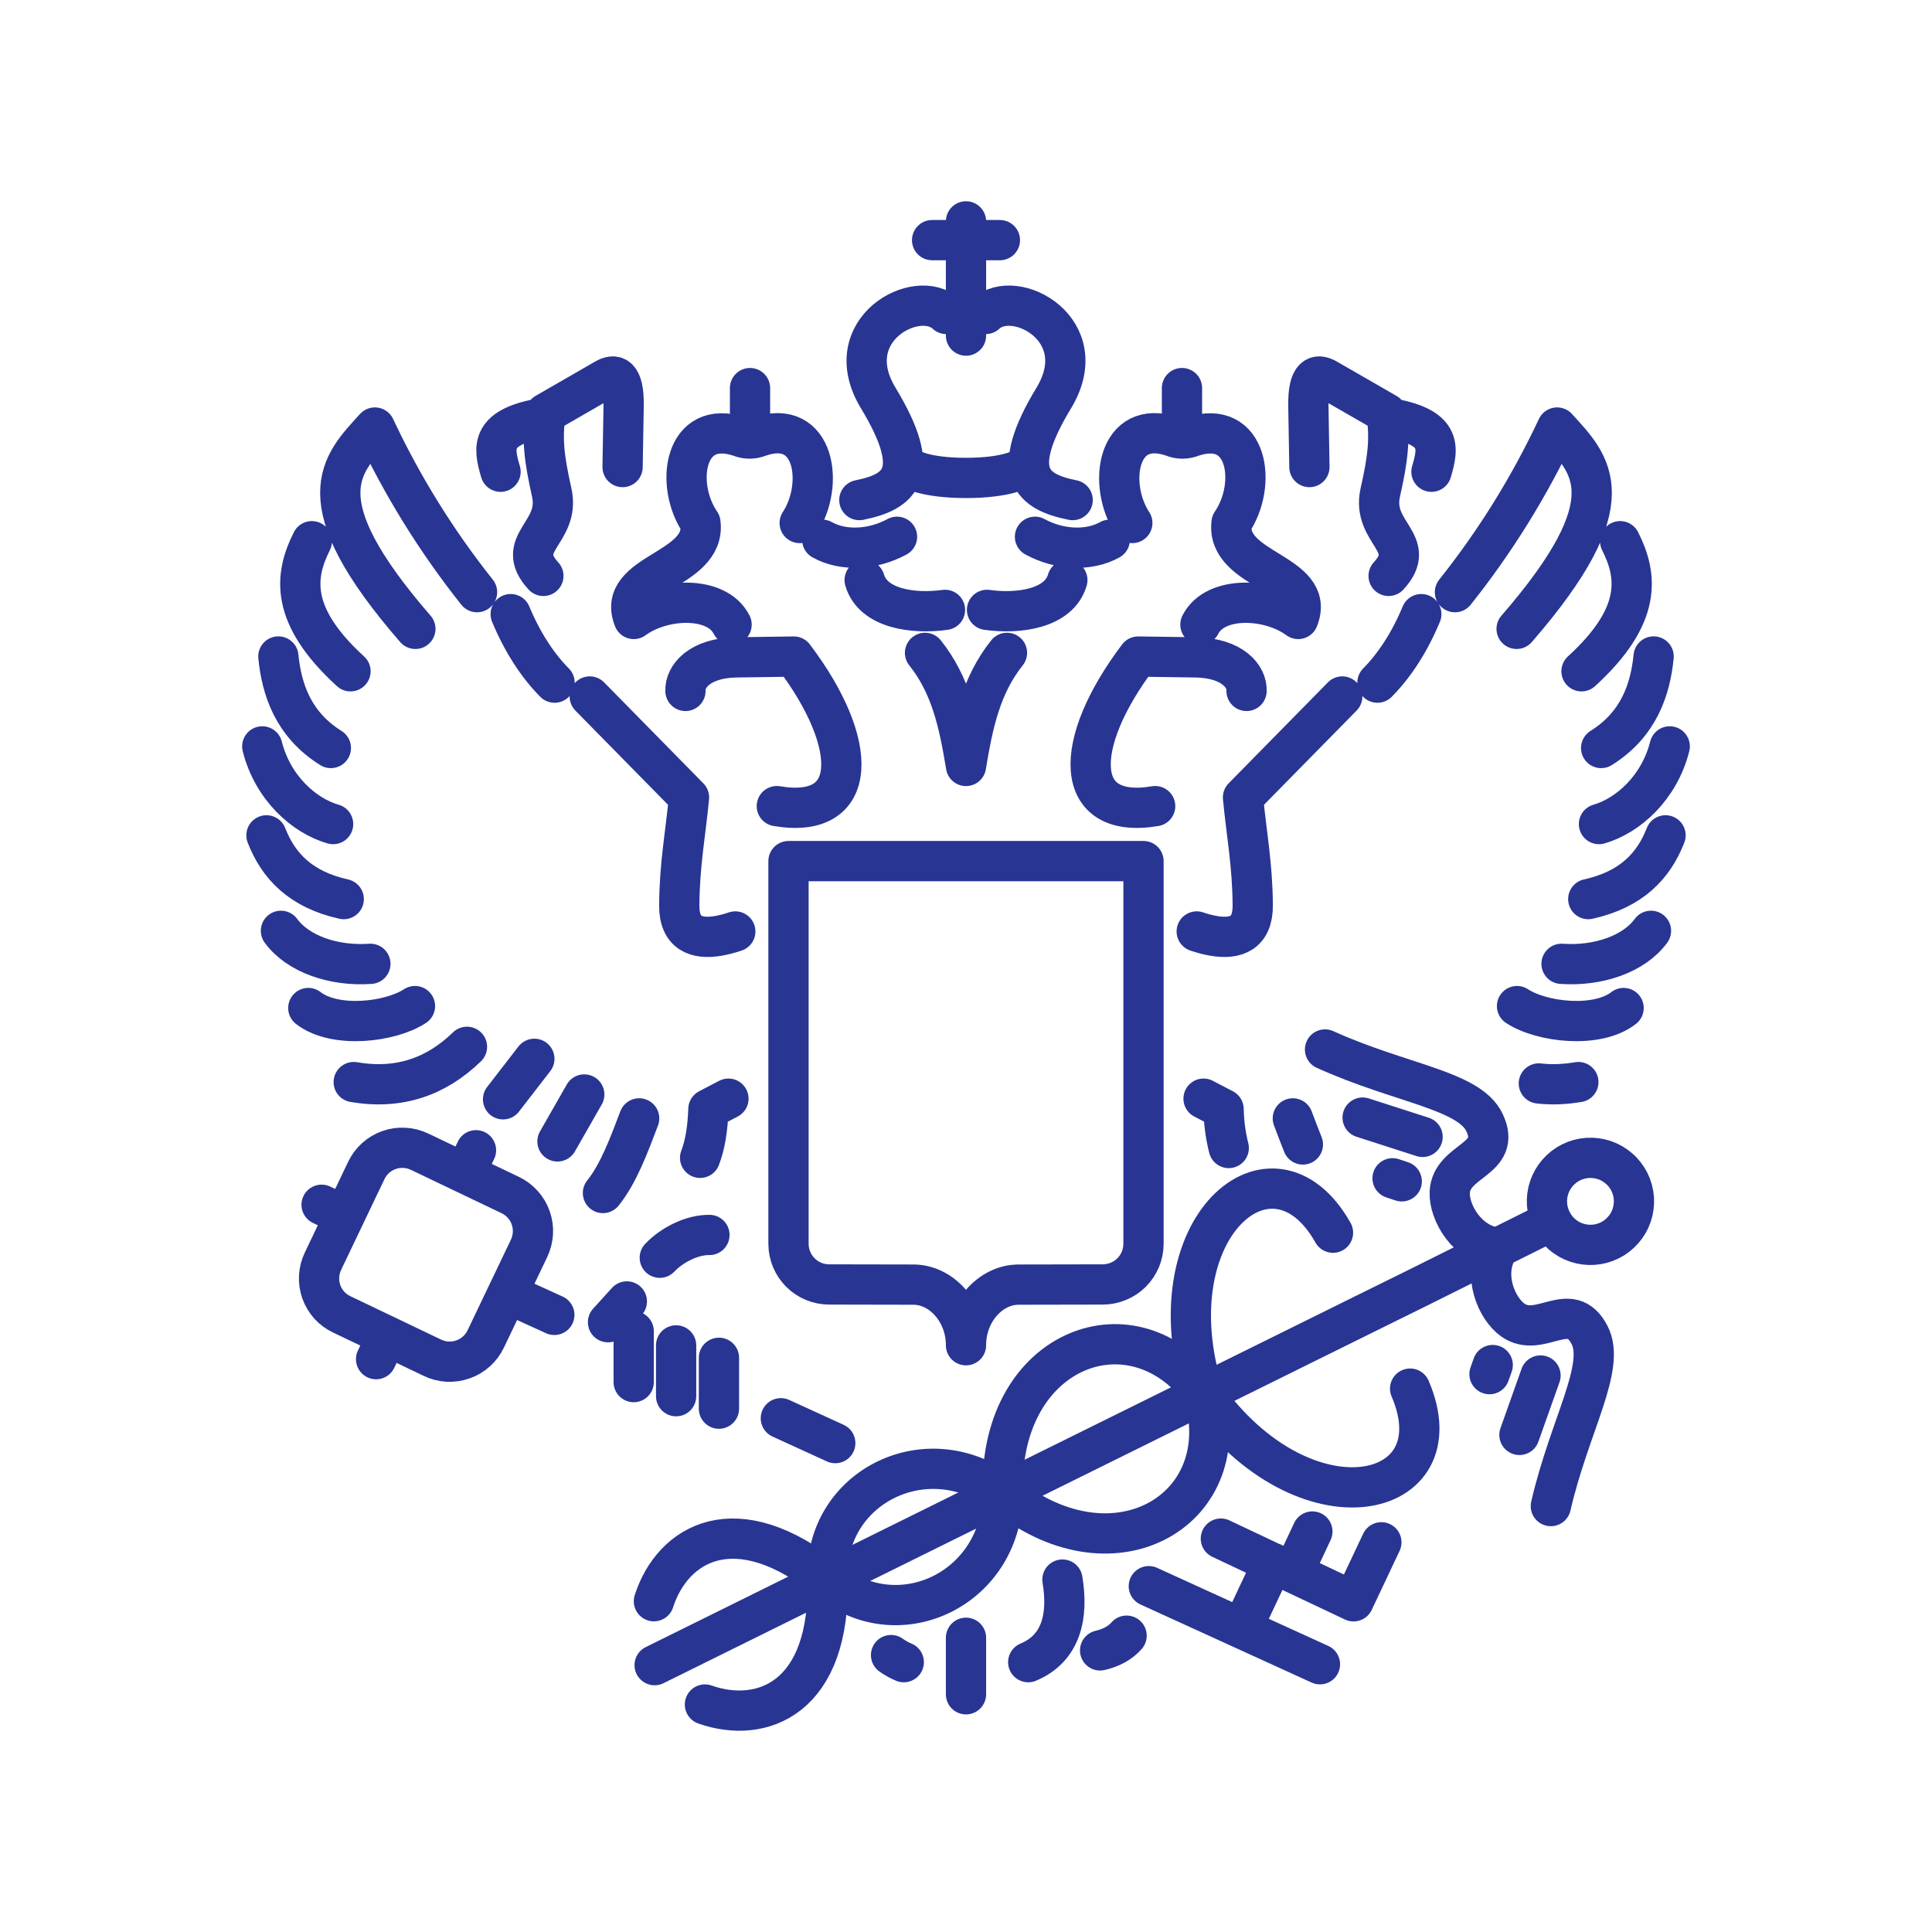 <?xml version="1.0" encoding="UTF-8"?>
<svg xmlns="http://www.w3.org/2000/svg" width="24" height="24" viewBox="0 0 24 24" fill="none">
  <path d="M16.46 13.037C17.399 13.463 18.253 13.54 18.442 13.947C18.662 14.416 18.024 14.402 18.009 14.816C18.001 15.056 18.218 15.461 18.614 15.502C18.406 15.841 18.596 16.259 18.793 16.398C19.131 16.637 19.506 16.122 19.745 16.582C19.954 16.98 19.497 17.704 19.265 18.709M17.672 14.123L16.927 13.883M17.413 14.675L17.299 14.637M19.137 17.087L18.875 17.825M18.543 16.957L18.503 17.07M19.997 15.408C19.869 15.472 19.72 15.482 19.584 15.436C19.448 15.39 19.336 15.292 19.273 15.163C19.209 15.035 19.199 14.886 19.245 14.75C19.291 14.615 19.389 14.503 19.517 14.439C19.646 14.375 19.794 14.366 19.93 14.411C19.998 14.434 20.06 14.47 20.113 14.517C20.167 14.563 20.21 14.62 20.242 14.684C20.273 14.747 20.292 14.817 20.297 14.887C20.301 14.958 20.292 15.029 20.269 15.097C20.247 15.164 20.211 15.226 20.164 15.279C20.117 15.333 20.061 15.377 19.997 15.408Z" stroke="#283593" stroke-width="0.5" stroke-linecap="round" stroke-linejoin="round"></path>
  <path d="M19.23 15.19L17.677 15.965L16.95 16.324L8.132 20.685" stroke="#283593" stroke-width="0.5" stroke-linecap="round" stroke-linejoin="round"></path>
  <path d="M16.559 15.313C15.81 13.982 14.314 15.245 14.945 17.297C15.386 18.725 13.868 19.666 12.492 18.572C11.54 17.816 10.245 18.465 10.28 19.598C10.325 21.093 9.468 21.425 8.757 21.174" stroke="#283593" stroke-width="0.5" stroke-linecap="round" stroke-linejoin="round"></path>
  <path d="M17.517 17.25C18.12 18.651 16.208 19.075 14.96 17.327C14.092 16.111 12.424 16.744 12.457 18.503C12.481 19.718 11.179 20.354 10.3 19.639C9.139 18.695 8.354 19.174 8.123 19.891" stroke="#283593" stroke-width="0.5" stroke-linecap="round" stroke-linejoin="round"></path>
  <path d="M12 16.71C11.999 16.294 12.306 15.958 12.653 15.958L13.699 15.956C13.765 15.956 13.831 15.943 13.893 15.917C13.954 15.892 14.01 15.855 14.057 15.808C14.104 15.761 14.141 15.705 14.167 15.643C14.192 15.582 14.205 15.516 14.205 15.45V10.697H9.795V15.45C9.795 15.73 10.021 15.956 10.301 15.956L11.347 15.958C11.694 15.958 12.001 16.295 12 16.711M9.134 11.571C9.065 11.595 8.994 11.613 8.922 11.626C8.65 11.672 8.436 11.595 8.438 11.247C8.441 10.739 8.517 10.35 8.559 9.906L7.326 8.652M6.889 8.48C6.676 8.265 6.489 7.977 6.344 7.629M3.258 9.272C3.388 9.788 3.778 10.134 4.138 10.237M3.458 8.155C3.498 8.555 3.636 8.996 4.11 9.292M3.874 6.723C3.66 7.148 3.591 7.642 4.354 8.339M5.926 7.356C5.425 6.726 4.999 6.04 4.657 5.311C4.236 5.774 3.764 6.204 5.16 7.812M3.31 10.377C3.457 10.754 3.73 11.049 4.27 11.169M3.49 11.563C3.701 11.851 4.145 12.005 4.601 11.973M3.83 12.522C4.16 12.779 4.85 12.699 5.155 12.498M4.394 13.442C4.954 13.538 5.418 13.377 5.801 13.004M6.638 13.153L6.249 13.656M7.258 13.596L6.925 14.179M7.49 14.82C7.684 14.579 7.816 14.22 7.94 13.893M8.697 14.383C8.757 14.227 8.791 14.031 8.8 13.778L9.049 13.648M14.866 11.571C14.938 11.596 15.009 11.614 15.078 11.626C15.35 11.672 15.564 11.595 15.562 11.247C15.559 10.739 15.483 10.35 15.441 9.906L16.674 8.652M17.111 8.48C17.324 8.265 17.511 7.977 17.656 7.629M20.742 9.272C20.612 9.788 20.222 10.134 19.863 10.237M20.542 8.155C20.502 8.555 20.364 8.996 19.89 9.292M20.126 6.723C20.34 7.148 20.409 7.642 19.646 8.339M18.074 7.356C18.576 6.726 19.001 6.04 19.343 5.311C19.764 5.774 20.236 6.204 18.84 7.812M20.69 10.377C20.543 10.754 20.27 11.049 19.73 11.169M20.509 11.563C20.299 11.851 19.855 12.005 19.398 11.973M20.169 12.522C19.84 12.779 19.15 12.699 18.845 12.498M19.607 13.442C19.434 13.471 19.271 13.477 19.116 13.459M16.185 14.217C16.142 14.109 16.1 13.999 16.06 13.893M15.264 14.261C15.224 14.103 15.203 13.941 15.2 13.778L14.951 13.648M7.872 17.169V16.537M8.399 17.344V16.713M8.931 17.499V16.867M7.787 16.167L7.553 16.425M8.196 15.624C8.346 15.466 8.595 15.338 8.813 15.341M7.734 5.802L7.747 5.042C7.753 4.656 7.635 4.64 7.518 4.708L6.777 5.135C6.73 5.459 6.76 5.698 6.854 6.119C6.966 6.624 6.372 6.744 6.75 7.154M6.218 5.86C6.125 5.548 6.087 5.301 6.76 5.19M9.088 7.759C8.902 7.392 8.23 7.426 7.873 7.689C7.641 7.11 8.777 7.094 8.701 6.494C8.376 6.021 8.495 5.191 9.19 5.424C9.228 5.44 9.27 5.448 9.311 5.448C9.353 5.448 9.394 5.44 9.432 5.424C10.124 5.184 10.246 6.021 9.934 6.497M9.65 10.014C10.676 10.188 10.685 9.245 9.861 8.156L9.149 8.166C8.687 8.173 8.506 8.406 8.515 8.583M9.317 4.821V5.448M10.741 7.206C10.845 7.562 11.345 7.631 11.739 7.576M10.214 6.705C10.475 6.851 10.843 6.832 11.143 6.668M14.912 7.759C15.098 7.392 15.77 7.426 16.127 7.689C16.359 7.11 15.223 7.094 15.299 6.494C15.624 6.021 15.505 5.191 14.81 5.424C14.772 5.44 14.73 5.448 14.689 5.448C14.647 5.448 14.606 5.44 14.568 5.424C13.876 5.184 13.754 6.021 14.066 6.497M14.35 10.014C13.324 10.188 13.315 9.245 14.139 8.156L14.851 8.166C15.313 8.173 15.494 8.406 15.485 8.583M14.683 4.821V5.448M13.259 7.206C13.155 7.562 12.655 7.631 12.261 7.576M13.786 6.705C13.525 6.851 13.157 6.832 12.857 6.668M12.509 8.11C12.191 8.508 12.088 8.976 12 9.515C11.912 8.976 11.809 8.508 11.491 8.11M16.266 5.802L16.253 5.042C16.247 4.656 16.365 4.64 16.482 4.708L17.224 5.135C17.27 5.459 17.241 5.698 17.146 6.119C17.034 6.624 17.628 6.744 17.25 7.154M17.782 5.86C17.875 5.548 17.913 5.301 17.24 5.19M10.675 6.212C11.182 6.111 11.476 5.879 10.909 4.943C10.397 4.095 11.397 3.562 11.755 3.9M13.325 6.212C12.818 6.111 12.524 5.879 13.091 4.943C13.603 4.095 12.603 3.562 12.245 3.9" stroke="#283593" stroke-width="0.5" stroke-linecap="round" stroke-linejoin="round"></path>
  <path d="M11.315 5.824C11.315 5.824 11.49 5.937 12 5.937C12.51 5.937 12.685 5.824 12.685 5.824M12 2.75V4.169M11.579 2.983H12.421M12 20.345V21.047M11.227 20.648C11.171 20.625 11.118 20.595 11.069 20.56M12.773 20.648C13.186 20.476 13.273 20.073 13.198 19.622M13.666 20.502C13.812 20.468 13.921 20.404 13.995 20.319" stroke="#283593" stroke-width="0.5" stroke-linecap="round" stroke-linejoin="round"></path>
  <path d="M4.013 15.665L4.55 14.541C4.578 14.482 4.617 14.429 4.666 14.385C4.714 14.341 4.771 14.308 4.833 14.286C4.894 14.264 4.959 14.255 5.025 14.259C5.09 14.262 5.154 14.279 5.213 14.307L6.338 14.845C6.397 14.873 6.449 14.912 6.493 14.961C6.537 15.009 6.571 15.066 6.592 15.127C6.614 15.189 6.624 15.254 6.62 15.32C6.616 15.385 6.6 15.449 6.572 15.508L6.034 16.633C6.006 16.692 5.967 16.744 5.918 16.788C5.87 16.832 5.813 16.866 5.751 16.887C5.69 16.909 5.624 16.918 5.559 16.915C5.494 16.911 5.43 16.895 5.371 16.866L4.246 16.328C4.187 16.3 4.134 16.261 4.09 16.213C4.047 16.164 4.013 16.107 3.991 16.046C3.97 15.984 3.96 15.919 3.964 15.854C3.968 15.789 3.984 15.725 4.013 15.666M3.995 14.966L4.282 15.103M4.809 16.596L4.672 16.884M5.913 14.289L5.776 14.575M17.16 19.159L16.814 19.892L15.166 19.113M16.303 19.025L16.072 19.517M15.812 19.416L15.428 20.232M14.271 19.704L16.397 20.674M9.7 17.618L10.376 17.927M6.377 16.102L6.886 16.334" stroke="#283593" stroke-width="0.5" stroke-linecap="round" stroke-linejoin="round"></path>
</svg>
